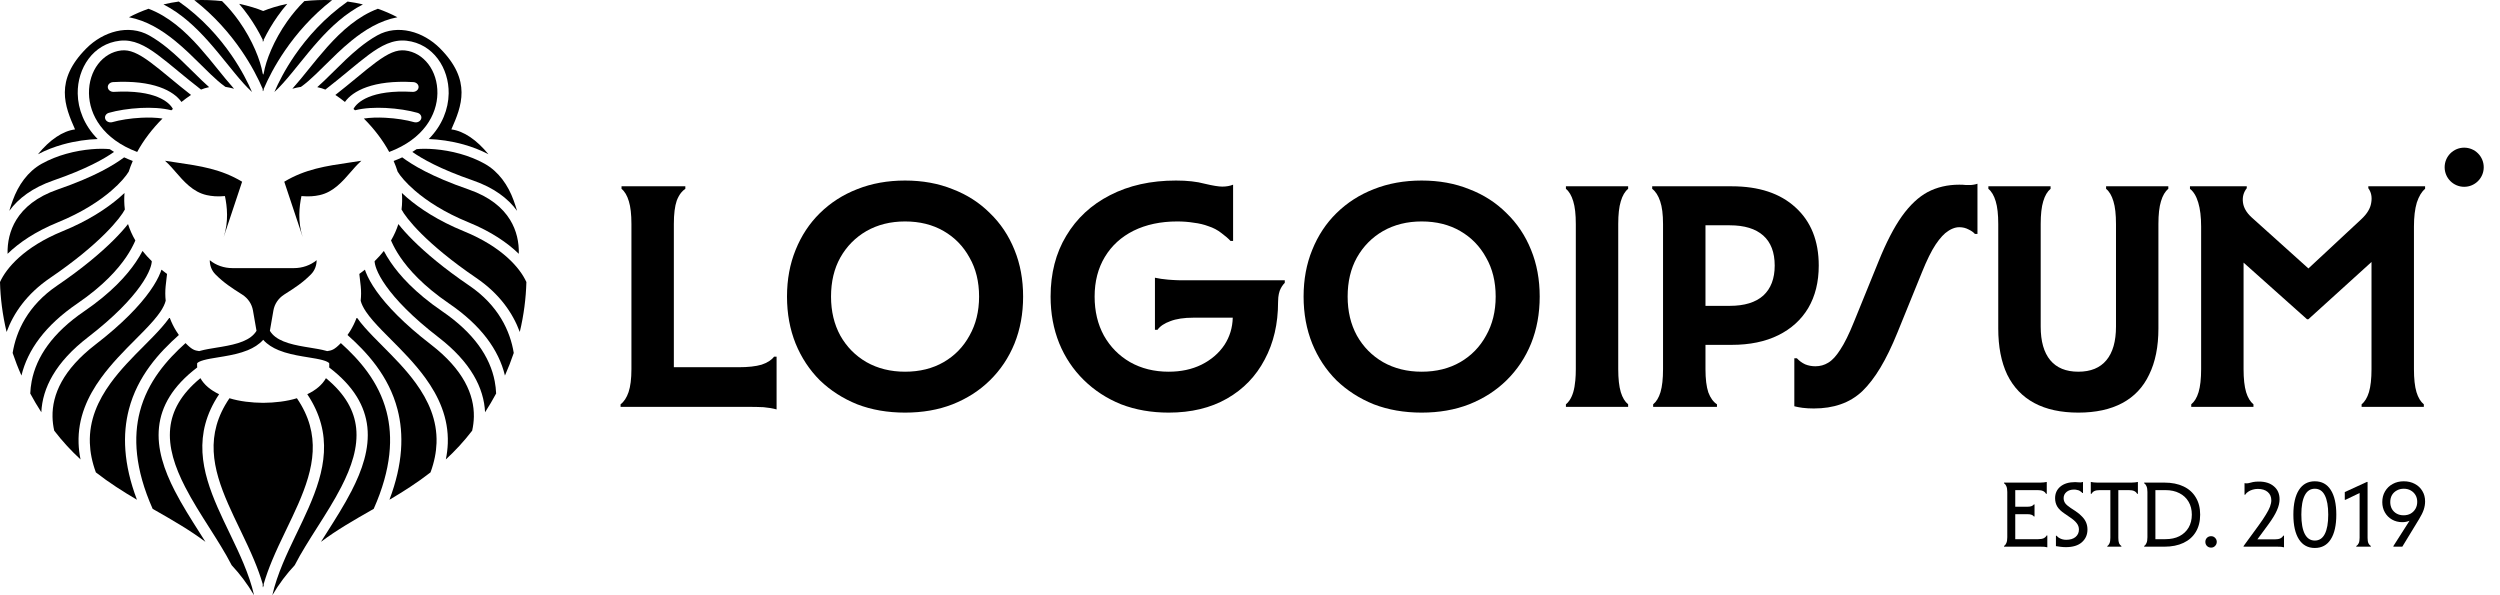 <svg width="126" height="30" viewBox="0 0 126 30" fill="none" xmlns="http://www.w3.org/2000/svg">
<g clip-path="url(#clip0_141_637)">
<path d="M13.241 4.485C13.029 3.984 12.677 3.288 12.159 2.535C11.591 1.708 10.815 0.803 9.794 0.008C10.285 -0.013 10.755 0.008 11.191 0.056C11.512 0.371 11.797 0.713 12.046 1.064C12.739 2.043 13.131 3.063 13.234 3.679C13.239 3.709 13.249 3.737 13.265 3.762C13.28 3.737 13.291 3.709 13.296 3.679C13.399 3.063 13.79 2.043 14.484 1.064C14.733 0.713 15.018 0.371 15.339 0.056C15.774 0.008 16.245 -0.013 16.736 0.008C15.715 0.803 14.939 1.708 14.371 2.535C13.853 3.288 13.501 3.984 13.289 4.485V4.6C13.281 4.581 13.273 4.562 13.265 4.542C13.257 4.562 13.249 4.581 13.241 4.6V4.485Z" fill="black"/>
<path d="M13.265 0.555C12.958 0.428 12.543 0.296 12.051 0.193C12.224 0.394 12.383 0.599 12.53 0.806C12.813 1.206 13.05 1.614 13.241 2.005V2.105C13.249 2.088 13.257 2.071 13.265 2.054C13.273 2.071 13.281 2.088 13.289 2.105V2.005C13.48 1.614 13.717 1.206 14 0.806C14.147 0.599 14.306 0.394 14.479 0.193C13.987 0.296 13.572 0.428 13.265 0.555Z" fill="black"/>
<path d="M11.672 2.788C11.05 1.885 10.18 0.896 9.012 0.078C8.757 0.113 8.498 0.16 8.239 0.222C9.13 0.678 9.86 1.365 10.489 2.069C10.83 2.451 11.151 2.848 11.453 3.221C11.581 3.38 11.705 3.534 11.827 3.681C12.135 4.055 12.422 4.382 12.701 4.638C12.503 4.174 12.17 3.512 11.672 2.788Z" fill="black"/>
<path d="M10.041 2.372C9.303 1.547 8.484 0.817 7.486 0.441C7.156 0.557 6.826 0.698 6.5 0.869C7.389 1.037 8.159 1.516 8.825 2.059C9.306 2.45 9.753 2.894 10.159 3.295C10.313 3.449 10.462 3.596 10.604 3.732C10.866 3.983 11.106 4.196 11.329 4.354C11.341 4.363 11.352 4.371 11.364 4.379C11.502 4.399 11.645 4.431 11.796 4.473C11.652 4.312 11.508 4.143 11.365 3.969C11.237 3.814 11.109 3.655 10.979 3.494C10.68 3.124 10.373 2.744 10.041 2.372Z" fill="black"/>
<path d="M13.265 29.521C13.273 29.55 13.281 29.579 13.289 29.608C13.289 29.553 13.289 29.496 13.289 29.437C13.407 29.031 13.554 28.633 13.717 28.241C13.919 27.756 14.146 27.277 14.373 26.807L14.444 26.659C14.646 26.238 14.846 25.824 15.027 25.41C15.809 23.621 16.219 21.91 14.964 20.071C14.455 20.229 13.852 20.298 13.265 20.303C12.678 20.298 12.074 20.229 11.565 20.071C10.311 21.91 10.72 23.621 11.503 25.41C11.684 25.824 11.883 26.238 12.086 26.659L12.157 26.807C12.383 27.277 12.61 27.756 12.812 28.241C12.975 28.633 13.123 29.031 13.241 29.437C13.241 29.496 13.241 29.553 13.241 29.608C13.249 29.579 13.257 29.55 13.265 29.521Z" fill="black"/>
<path d="M11.043 19.869C9.696 21.886 10.176 23.766 10.972 25.585C11.157 26.007 11.36 26.429 11.562 26.849L11.633 26.997C11.859 27.468 12.082 27.936 12.278 28.409C12.498 28.937 12.684 29.465 12.805 30C12.465 29.423 12.086 28.925 11.676 28.486C11.515 28.171 11.332 27.854 11.139 27.536C10.946 27.217 10.743 26.898 10.539 26.577C10.114 25.909 9.685 25.233 9.331 24.544C8.809 23.529 8.476 22.532 8.58 21.569C8.671 20.724 9.102 19.88 10.101 19.059C10.288 19.398 10.622 19.668 11.043 19.869Z" fill="black"/>
<path d="M8.015 21.523C8.127 20.478 8.694 19.466 9.939 18.52C9.933 18.451 9.932 18.379 9.937 18.305C9.977 18.261 10.067 18.206 10.269 18.15C10.47 18.095 10.712 18.055 10.992 18.01C11.084 17.995 11.18 17.979 11.281 17.962C11.669 17.896 12.1 17.809 12.485 17.651C12.778 17.53 13.054 17.364 13.265 17.127C13.475 17.364 13.751 17.53 14.045 17.651C14.429 17.809 14.86 17.896 15.249 17.962C15.349 17.979 15.445 17.995 15.538 18.01C15.818 18.055 16.06 18.095 16.261 18.15C16.462 18.206 16.553 18.261 16.592 18.305C16.597 18.379 16.597 18.451 16.591 18.52C17.835 19.466 18.402 20.478 18.515 21.523C18.632 22.611 18.254 23.702 17.717 24.745C17.353 25.453 16.904 26.161 16.473 26.84C16.372 26.998 16.273 27.154 16.176 27.309C16.978 26.707 17.845 26.212 18.728 25.707L18.835 25.646C19.737 23.619 19.811 22.02 19.481 20.745C19.087 19.227 18.111 18.132 17.179 17.292C17.177 17.294 17.175 17.296 17.173 17.298C17.168 17.303 17.164 17.307 17.16 17.311C17.084 17.389 17.015 17.451 16.959 17.498C16.928 17.523 16.896 17.547 16.867 17.566C16.847 17.58 16.826 17.593 16.804 17.605C16.757 17.632 16.702 17.653 16.647 17.667C16.598 17.68 16.545 17.689 16.489 17.696C16.47 17.691 16.451 17.685 16.433 17.68C16.195 17.614 15.903 17.567 15.614 17.52C15.528 17.506 15.442 17.492 15.358 17.478C14.975 17.412 14.604 17.335 14.288 17.205C13.983 17.08 13.746 16.913 13.602 16.673L13.78 15.647C13.836 15.328 14.024 15.037 14.323 14.846C14.353 14.827 14.383 14.808 14.413 14.788L14.418 14.785C14.828 14.524 15.254 14.253 15.674 13.827C15.868 13.63 15.958 13.373 15.958 13.113C15.65 13.369 15.24 13.513 14.814 13.513H11.716C11.289 13.513 10.879 13.369 10.572 13.113C10.572 13.373 10.661 13.63 10.856 13.827C11.276 14.253 11.702 14.524 12.111 14.785L12.113 14.786C12.144 14.806 12.176 14.826 12.207 14.846C12.506 15.037 12.694 15.328 12.749 15.647L12.928 16.673C12.783 16.913 12.546 17.08 12.242 17.205C11.926 17.335 11.554 17.412 11.171 17.478C11.087 17.492 11.002 17.506 10.915 17.52C10.626 17.567 10.334 17.614 10.096 17.68C10.078 17.685 10.059 17.691 10.04 17.696C9.984 17.689 9.932 17.68 9.882 17.667C9.827 17.653 9.773 17.632 9.726 17.605C9.703 17.593 9.683 17.58 9.662 17.566C9.633 17.547 9.602 17.523 9.571 17.498C9.514 17.451 9.445 17.389 9.37 17.311C9.363 17.305 9.357 17.299 9.351 17.292C8.418 18.132 7.442 19.227 7.049 20.745C6.718 22.02 6.793 23.619 7.694 25.646L7.801 25.707C8.685 26.212 9.551 26.707 10.354 27.309C10.257 27.154 10.158 26.998 10.057 26.84C9.626 26.162 9.176 25.453 8.812 24.745C8.275 23.702 7.897 22.611 8.015 21.523Z" fill="black"/>
<path d="M9.015 16.884C8.031 17.759 6.932 18.951 6.495 20.637C6.172 21.882 6.215 23.377 6.902 25.188C6.205 24.777 5.507 24.335 4.832 23.808C4.638 23.281 4.544 22.79 4.529 22.33C4.489 21.172 4.939 20.184 5.575 19.308C6.077 18.617 6.682 18.009 7.249 17.44C7.406 17.282 7.561 17.127 7.709 16.974C8.021 16.651 8.309 16.336 8.526 16.027L8.56 16.027C8.646 16.258 8.754 16.477 8.881 16.683C8.926 16.755 8.971 16.822 9.015 16.884Z" fill="black"/>
<path d="M8.085 15.708C8.219 15.508 8.308 15.326 8.351 15.158C8.325 14.916 8.324 14.672 8.348 14.428C8.369 14.223 8.4 13.96 8.419 13.806L8.254 13.681C8.214 13.651 8.175 13.621 8.137 13.591C8.123 13.635 8.107 13.68 8.089 13.726C7.985 13.994 7.813 14.312 7.555 14.675C7.04 15.4 6.177 16.313 4.809 17.367C3.169 18.631 2.627 19.889 2.647 21.004C2.651 21.243 2.681 21.477 2.733 21.706C3.154 22.255 3.599 22.731 4.059 23.155C4.002 22.877 3.97 22.608 3.961 22.345C3.917 21.058 4.42 19.974 5.095 19.045C5.622 18.319 6.265 17.673 6.835 17.101C6.988 16.947 7.136 16.799 7.275 16.656C7.607 16.312 7.888 16.001 8.085 15.708Z" fill="black"/>
<path d="M7.65 13.164C7.647 13.253 7.622 13.387 7.551 13.568C7.464 13.793 7.312 14.078 7.072 14.415C6.593 15.091 5.769 15.967 4.432 16.998C2.795 18.259 2.138 19.562 2.083 20.778C1.88 20.464 1.694 20.148 1.525 19.833C1.533 19.626 1.557 19.421 1.596 19.216C1.832 17.988 2.642 16.782 4.244 15.688C5.615 14.752 6.395 13.875 6.847 13.208C6.99 12.998 7.099 12.81 7.183 12.648C7.32 12.821 7.475 12.993 7.65 13.164Z" fill="black"/>
<path d="M6.781 12.211C6.796 12.178 6.809 12.148 6.821 12.119C6.659 11.841 6.539 11.564 6.452 11.293C6.271 11.524 6.029 11.797 5.719 12.105C5.088 12.734 4.165 13.52 2.877 14.396C1.406 15.395 0.813 16.693 0.637 17.789C0.764 18.167 0.911 18.547 1.081 18.928C1.392 17.633 2.286 16.398 3.893 15.3C5.209 14.401 5.942 13.571 6.358 12.958C6.566 12.651 6.696 12.396 6.781 12.211Z" fill="black"/>
<path d="M6.292 10.56C6.187 10.765 5.883 11.191 5.291 11.781C4.686 12.384 3.79 13.148 2.527 14.007C1.343 14.812 0.678 15.791 0.333 16.731C0.126 15.87 0.021 15.026 0 14.216C0.313 13.52 1.209 12.447 3.158 11.652C4.435 11.131 5.37 10.514 6.011 9.964C6.104 9.883 6.192 9.804 6.275 9.726C6.254 9.986 6.256 10.267 6.292 10.56Z" fill="black"/>
<path d="M5.611 9.613C6.076 9.214 6.354 8.87 6.487 8.653C6.545 8.472 6.613 8.292 6.691 8.113C6.54 8.056 6.395 7.995 6.257 7.931C5.746 8.309 4.815 8.891 2.903 9.552C1.846 9.918 1.198 10.469 0.824 11.076C0.491 11.617 0.367 12.216 0.382 12.792C0.953 12.236 1.776 11.671 2.917 11.205C4.134 10.709 5.016 10.124 5.611 9.613Z" fill="black"/>
<path d="M6.914 7.659C5.188 7.008 4.502 5.792 4.484 4.708C4.466 3.557 5.178 2.645 6.115 2.542C6.534 2.495 6.959 2.68 7.578 3.137C7.871 3.353 8.191 3.617 8.563 3.924L8.605 3.959C8.911 4.211 9.249 4.489 9.628 4.785C9.464 4.892 9.305 5.013 9.145 5.139C8.759 4.586 7.725 4.021 5.698 4.138C5.541 4.147 5.423 4.264 5.433 4.4C5.444 4.536 5.579 4.639 5.735 4.63C7.839 4.509 8.544 5.159 8.714 5.492C8.688 5.514 8.662 5.536 8.637 5.558C8.176 5.439 7.616 5.415 7.087 5.441C6.494 5.471 5.906 5.566 5.486 5.687C5.337 5.73 5.257 5.87 5.307 5.999C5.356 6.129 5.517 6.199 5.666 6.155C6.03 6.05 6.567 5.961 7.12 5.934C7.501 5.915 7.873 5.926 8.191 5.974C7.662 6.504 7.232 7.072 6.914 7.659Z" fill="black"/>
<path d="M8.996 3.601C9.336 3.881 9.71 4.188 10.132 4.515C10.192 4.491 10.254 4.469 10.316 4.449C10.39 4.426 10.464 4.407 10.539 4.392C10.422 4.289 10.303 4.178 10.184 4.064C10.029 3.916 9.873 3.761 9.713 3.603C9.314 3.207 8.896 2.793 8.437 2.419C8.151 2.186 7.844 1.967 7.518 1.785C6.478 1.204 5.197 1.591 4.355 2.435C2.736 4.058 3.266 5.356 3.782 6.522C3.161 6.601 2.502 7.049 1.912 7.775C2.321 7.559 2.747 7.399 3.16 7.283C3.8 7.103 4.42 7.025 4.922 7.008C4.239 6.318 3.929 5.493 3.917 4.715C3.896 3.44 4.694 2.201 6.044 2.052C6.725 1.976 7.319 2.298 7.945 2.76C8.251 2.986 8.581 3.258 8.948 3.56L8.996 3.601Z" fill="black"/>
<path d="M3.335 7.753C2.922 7.869 2.502 8.031 2.106 8.251C1.398 8.644 0.918 9.338 0.643 10.1C0.581 10.271 0.522 10.447 0.468 10.627C0.923 10.001 1.639 9.458 2.693 9.094C4.374 8.512 5.252 8.002 5.748 7.657C5.673 7.611 5.602 7.565 5.532 7.517C5.078 7.47 4.234 7.5 3.335 7.753Z" fill="black"/>
<path d="M12.203 9.158L11.275 11.944C11.531 11.161 11.447 10.406 11.337 9.882C10.956 9.916 10.679 9.891 10.417 9.833C9.727 9.68 9.267 9.148 8.829 8.642C8.763 8.567 8.699 8.492 8.634 8.42C8.545 8.32 8.44 8.216 8.316 8.102C8.516 8.134 8.712 8.163 8.904 8.191C10.092 8.366 11.138 8.519 12.203 9.158Z" fill="black"/>
<path d="M11.275 11.944C11.272 11.954 11.268 11.965 11.265 11.975L11.275 11.944Z" fill="black"/>
<path d="M14.858 2.788C15.48 1.885 16.35 0.896 17.518 0.078C17.773 0.113 18.031 0.16 18.291 0.222C17.4 0.678 16.67 1.365 16.041 2.069C15.699 2.451 15.379 2.848 15.077 3.221C14.949 3.38 14.824 3.534 14.703 3.681C14.395 4.055 14.108 4.382 13.829 4.638C14.027 4.174 14.36 3.512 14.858 2.788Z" fill="black"/>
<path d="M16.489 2.372C17.227 1.547 18.046 0.817 19.044 0.441C19.374 0.557 19.703 0.698 20.029 0.869C19.14 1.037 18.371 1.516 17.705 2.059C17.224 2.45 16.776 2.894 16.371 3.295C16.216 3.449 16.067 3.596 15.925 3.732C15.663 3.983 15.424 4.196 15.201 4.354C15.189 4.363 15.177 4.371 15.166 4.379C15.028 4.399 14.885 4.431 14.734 4.473C14.878 4.312 15.021 4.143 15.165 3.969C15.293 3.814 15.421 3.655 15.551 3.494C15.849 3.124 16.157 2.744 16.489 2.372Z" fill="black"/>
<path d="M15.487 19.869C16.834 21.886 16.353 23.766 15.557 25.585C15.373 26.007 15.17 26.429 14.968 26.849L14.896 26.997C14.671 27.468 14.448 27.936 14.251 28.409C14.032 28.937 13.846 29.465 13.725 30C14.064 29.423 14.444 28.925 14.854 28.486C15.014 28.171 15.198 27.854 15.391 27.536C15.584 27.217 15.787 26.898 15.991 26.577C16.415 25.909 16.845 25.233 17.199 24.544C17.721 23.529 18.053 22.532 17.95 21.569C17.858 20.724 17.427 19.88 16.428 19.059C16.241 19.398 15.908 19.668 15.487 19.869Z" fill="black"/>
<path d="M17.514 16.884C18.498 17.759 19.598 18.951 20.035 20.637C20.358 21.882 20.314 23.377 19.627 25.188C20.325 24.777 21.022 24.335 21.698 23.808C21.892 23.281 21.985 22.79 22.001 22.33C22.041 21.172 21.59 20.184 20.955 19.308C20.453 18.617 19.847 18.009 19.281 17.44C19.123 17.282 18.969 17.127 18.821 16.974C18.508 16.651 18.221 16.336 18.003 16.027L17.97 16.027C17.883 16.258 17.775 16.477 17.648 16.683C17.604 16.755 17.559 16.822 17.514 16.884Z" fill="black"/>
<path d="M18.445 15.708C18.311 15.508 18.221 15.326 18.178 15.158C18.204 14.916 18.206 14.672 18.181 14.428C18.161 14.223 18.129 13.96 18.11 13.806L18.276 13.681C18.315 13.651 18.354 13.621 18.392 13.591C18.407 13.635 18.422 13.68 18.44 13.726C18.545 13.994 18.717 14.312 18.974 14.675C19.489 15.4 20.352 16.313 21.721 17.367C23.36 18.631 23.902 19.889 23.883 21.004C23.878 21.243 23.848 21.477 23.797 21.706C23.375 22.255 22.931 22.731 22.47 23.155C22.528 22.877 22.559 22.608 22.569 22.345C22.613 21.058 22.109 19.974 21.435 19.045C20.908 18.319 20.265 17.673 19.695 17.101C19.542 16.947 19.394 16.799 19.255 16.656C18.922 16.312 18.642 16.001 18.445 15.708Z" fill="black"/>
<path d="M18.88 13.164C18.883 13.253 18.908 13.387 18.979 13.568C19.066 13.793 19.218 14.078 19.458 14.415C19.937 15.091 20.761 15.967 22.098 16.998C23.734 18.259 24.392 19.562 24.447 20.778C24.65 20.464 24.835 20.148 25.005 19.833C24.997 19.626 24.973 19.421 24.934 19.216C24.698 17.988 23.888 16.782 22.286 15.688C20.915 14.752 20.135 13.875 19.683 13.208C19.54 12.998 19.431 12.81 19.346 12.648C19.21 12.821 19.055 12.993 18.88 13.164Z" fill="black"/>
<path d="M19.749 12.211C19.734 12.178 19.721 12.148 19.708 12.119C19.871 11.841 19.991 11.564 20.078 11.293C20.259 11.524 20.501 11.797 20.81 12.105C21.442 12.734 22.364 13.52 23.653 14.396C25.123 15.395 25.717 16.693 25.893 17.789C25.766 18.167 25.619 18.547 25.449 18.928C25.138 17.633 24.244 16.398 22.636 15.3C21.321 14.401 20.588 13.571 20.172 12.958C19.963 12.651 19.833 12.396 19.749 12.211Z" fill="black"/>
<path d="M20.238 10.56C20.343 10.765 20.647 11.191 21.238 11.781C21.844 12.384 22.74 13.148 24.003 14.007C25.186 14.812 25.851 15.791 26.197 16.731C26.403 15.87 26.508 15.026 26.53 14.216C26.217 13.52 25.321 12.447 23.371 11.652C22.095 11.131 21.16 10.514 20.519 9.964C20.425 9.883 20.337 9.804 20.255 9.726C20.275 9.986 20.274 10.267 20.238 10.56Z" fill="black"/>
<path d="M20.918 9.613C20.454 9.214 20.175 8.87 20.042 8.653C19.985 8.472 19.917 8.292 19.839 8.113C19.99 8.056 20.134 7.995 20.272 7.931C20.784 8.309 21.715 8.891 23.627 9.552C24.684 9.918 25.332 10.469 25.706 11.076C26.039 11.617 26.163 12.216 26.148 12.792C25.577 12.236 24.753 11.671 23.613 11.205C22.395 10.709 21.513 10.124 20.918 9.613Z" fill="black"/>
<path d="M19.616 7.659C21.342 7.008 22.028 5.792 22.045 4.708C22.064 3.557 21.352 2.645 20.414 2.542C19.995 2.495 19.571 2.68 18.952 3.137C18.659 3.353 18.338 3.617 17.967 3.924L17.924 3.959C17.618 4.211 17.28 4.489 16.902 4.785C17.066 4.892 17.225 5.013 17.385 5.139C17.771 4.586 18.804 4.021 20.832 4.138C20.988 4.147 21.107 4.264 21.096 4.4C21.086 4.536 20.951 4.639 20.794 4.63C18.691 4.509 17.985 5.159 17.816 5.492C17.842 5.514 17.867 5.536 17.893 5.558C18.354 5.439 18.914 5.415 19.442 5.441C20.035 5.471 20.623 5.566 21.043 5.687C21.192 5.73 21.273 5.87 21.223 5.999C21.173 6.129 21.013 6.199 20.864 6.155C20.5 6.05 19.962 5.961 19.41 5.934C19.029 5.915 18.656 5.926 18.338 5.974C18.867 6.504 19.297 7.072 19.616 7.659Z" fill="black"/>
<path d="M17.533 3.601C17.194 3.881 16.82 4.188 16.398 4.515C16.337 4.491 16.276 4.469 16.214 4.449C16.14 4.426 16.066 4.407 15.99 4.392C16.108 4.289 16.226 4.178 16.346 4.064C16.501 3.916 16.657 3.761 16.817 3.603C17.216 3.207 17.634 2.793 18.093 2.419C18.379 2.186 18.686 1.967 19.011 1.785C20.052 1.204 21.333 1.591 22.175 2.435C23.793 4.058 23.264 5.356 22.748 6.522C23.369 6.601 24.027 7.049 24.618 7.775C24.208 7.559 23.783 7.399 23.369 7.283C22.73 7.103 22.11 7.025 21.608 7.008C22.291 6.318 22.6 5.493 22.613 4.715C22.634 3.44 21.835 2.201 20.486 2.052C19.804 1.976 19.211 2.298 18.584 2.76C18.279 2.986 17.948 3.258 17.582 3.56L17.533 3.601Z" fill="black"/>
<path d="M23.195 7.753C23.608 7.869 24.027 8.031 24.424 8.251C25.131 8.644 25.612 9.338 25.887 10.1C25.949 10.271 26.007 10.447 26.061 10.627C25.607 10.001 24.891 9.458 23.837 9.094C22.156 8.512 21.277 8.002 20.782 7.657C20.856 7.611 20.928 7.565 20.997 7.517C21.451 7.47 22.296 7.5 23.195 7.753Z" fill="black"/>
<path d="M14.327 9.158L15.255 11.944C15.258 11.954 15.262 11.965 15.265 11.975L15.255 11.944C14.998 11.161 15.083 10.406 15.193 9.882C15.573 9.916 15.851 9.891 16.113 9.833C16.803 9.68 17.263 9.148 17.701 8.642C17.766 8.567 17.831 8.492 17.896 8.42C17.985 8.32 18.089 8.216 18.214 8.102C18.014 8.134 17.818 8.163 17.625 8.191C16.437 8.366 15.391 8.519 14.327 9.158Z" fill="black"/>
<path fill-rule="evenodd" clip-rule="evenodd" d="M40.099 17.316C39.81 16.596 39.665 15.807 39.665 14.948C39.665 14.088 39.81 13.304 40.099 12.595C40.389 11.876 40.796 11.258 41.322 10.742C41.858 10.216 42.485 9.813 43.203 9.534C43.932 9.244 44.736 9.099 45.615 9.099C46.494 9.099 47.293 9.244 48.011 9.534C48.74 9.813 49.367 10.216 49.892 10.742C50.428 11.258 50.841 11.876 51.13 12.595C51.42 13.304 51.565 14.088 51.565 14.948C51.565 15.807 51.42 16.596 51.13 17.316C50.841 18.025 50.428 18.643 49.892 19.169C49.367 19.685 48.74 20.087 48.011 20.377C47.293 20.657 46.494 20.796 45.615 20.796C44.736 20.796 43.932 20.657 43.203 20.377C42.485 20.087 41.858 19.685 41.322 19.169C40.796 18.643 40.389 18.025 40.099 17.316ZM49.346 14.948C49.346 14.196 49.185 13.54 48.863 12.982C48.552 12.413 48.118 11.967 47.561 11.645C47.003 11.322 46.355 11.161 45.615 11.161C44.886 11.161 44.237 11.322 43.669 11.645C43.112 11.967 42.672 12.413 42.351 12.982C42.04 13.54 41.884 14.196 41.884 14.948C41.884 15.689 42.04 16.344 42.351 16.913C42.672 17.483 43.112 17.928 43.669 18.251C44.237 18.573 44.886 18.734 45.615 18.734C46.355 18.734 47.003 18.573 47.561 18.251C48.118 17.928 48.552 17.483 48.863 16.913C49.185 16.344 49.346 15.689 49.346 14.948Z" fill="black"/>
<path d="M62.019 12.144H62.148V9.308C61.987 9.373 61.805 9.405 61.601 9.405C61.419 9.405 61.124 9.357 60.717 9.26C60.32 9.153 59.838 9.099 59.27 9.099C58.005 9.099 56.895 9.346 55.941 9.84C54.998 10.323 54.264 11.005 53.738 11.886C53.213 12.756 52.95 13.777 52.95 14.948C52.95 15.796 53.095 16.58 53.384 17.3C53.674 18.009 54.087 18.626 54.623 19.153C55.159 19.679 55.786 20.087 56.504 20.377C57.233 20.657 58.032 20.796 58.9 20.796C60.036 20.796 61.017 20.56 61.843 20.087C62.668 19.615 63.3 18.96 63.74 18.122C64.19 17.284 64.415 16.317 64.415 15.221C64.415 15.138 64.419 15.058 64.427 14.983C64.44 14.865 64.463 14.756 64.496 14.658C64.56 14.496 64.646 14.362 64.753 14.255V14.126H59.591C59.544 14.126 59.497 14.125 59.449 14.125C59.405 14.124 59.361 14.123 59.316 14.121C59.247 14.119 59.177 14.115 59.107 14.111C59.028 14.107 58.948 14.101 58.868 14.094C58.621 14.072 58.401 14.04 58.209 13.997V16.623H58.337C58.466 16.441 58.68 16.296 58.98 16.188C59.281 16.07 59.672 16.011 60.154 16.011H62.131C62.118 16.516 61.979 16.972 61.714 17.381C61.435 17.799 61.049 18.132 60.556 18.379C60.074 18.616 59.522 18.734 58.9 18.734C58.171 18.734 57.522 18.573 56.954 18.251C56.397 17.928 55.957 17.483 55.636 16.913C55.325 16.344 55.169 15.689 55.169 14.948C55.169 14.185 55.341 13.519 55.684 12.95C56.027 12.38 56.509 11.94 57.131 11.629C57.764 11.317 58.498 11.161 59.334 11.161C59.634 11.161 59.913 11.183 60.17 11.226C60.438 11.258 60.685 11.317 60.91 11.403C61.146 11.478 61.36 11.591 61.553 11.741C61.757 11.892 61.912 12.026 62.019 12.144Z" fill="black"/>
<path fill-rule="evenodd" clip-rule="evenodd" d="M66.136 17.316C65.846 16.596 65.701 15.807 65.701 14.948C65.701 14.088 65.846 13.304 66.136 12.595C66.425 11.876 66.832 11.258 67.358 10.742C67.894 10.216 68.521 9.813 69.239 9.534C69.968 9.244 70.772 9.099 71.651 9.099C72.53 9.099 73.329 9.244 74.047 9.534C74.776 9.813 75.403 10.216 75.928 10.742C76.464 11.258 76.877 11.876 77.166 12.595C77.456 13.304 77.601 14.088 77.601 14.948C77.601 15.807 77.456 16.596 77.166 17.316C76.877 18.025 76.464 18.643 75.928 19.169C75.403 19.685 74.776 20.087 74.047 20.377C73.329 20.657 72.53 20.796 71.651 20.796C70.772 20.796 69.968 20.657 69.239 20.377C68.521 20.087 67.894 19.685 67.358 19.169C66.832 18.643 66.425 18.025 66.136 17.316ZM75.382 14.948C75.382 14.196 75.221 13.54 74.899 12.982C74.588 12.413 74.154 11.967 73.597 11.645C73.039 11.322 72.391 11.161 71.651 11.161C70.922 11.161 70.274 11.322 69.705 11.645C69.148 11.967 68.708 12.413 68.387 12.982C68.076 13.54 67.921 14.196 67.921 14.948C67.921 15.689 68.076 16.344 68.387 16.913C68.708 17.483 69.148 17.928 69.705 18.251C70.274 18.573 70.922 18.734 71.651 18.734C72.391 18.734 73.039 18.573 73.597 18.251C74.154 17.928 74.588 17.483 74.899 16.913C75.221 16.344 75.382 15.689 75.382 14.948Z" fill="black"/>
<path d="M95.853 10.903C95.457 11.462 95.065 12.219 94.679 13.175L93.441 16.22C93.195 16.833 92.964 17.3 92.75 17.622C92.546 17.944 92.342 18.165 92.138 18.283C91.946 18.401 91.731 18.46 91.495 18.46C91.313 18.46 91.142 18.428 90.981 18.363C90.82 18.288 90.681 18.186 90.563 18.057H90.434V20.474C90.45 20.478 90.466 20.483 90.483 20.487C90.509 20.493 90.536 20.499 90.564 20.505C90.596 20.512 90.629 20.519 90.663 20.525C90.723 20.536 90.785 20.546 90.852 20.555C91.024 20.576 91.211 20.587 91.415 20.587C91.919 20.587 92.369 20.517 92.766 20.377C93.173 20.238 93.537 20.018 93.859 19.717C94.181 19.405 94.486 19.008 94.776 18.524C95.065 18.041 95.349 17.456 95.628 16.768L96.866 13.723C97.113 13.111 97.343 12.644 97.558 12.321C97.783 11.988 97.992 11.763 98.185 11.645C98.198 11.636 98.211 11.627 98.224 11.619L98.253 11.601L98.274 11.589L98.289 11.581L98.311 11.569C98.321 11.564 98.332 11.558 98.342 11.553C98.365 11.542 98.387 11.532 98.409 11.523C98.523 11.475 98.636 11.451 98.748 11.451C98.919 11.451 99.074 11.489 99.214 11.564C99.353 11.629 99.46 11.704 99.535 11.79H99.664V9.26C99.6 9.282 99.535 9.298 99.471 9.308C99.447 9.312 99.423 9.316 99.398 9.318C99.384 9.32 99.37 9.321 99.355 9.322C99.344 9.323 99.334 9.323 99.323 9.324C99.308 9.324 99.293 9.324 99.278 9.324H99.069C99.035 9.319 98.99 9.315 98.933 9.312C98.881 9.31 98.819 9.308 98.748 9.308C98.158 9.308 97.627 9.432 97.156 9.679C96.695 9.926 96.26 10.334 95.853 10.903Z" fill="black"/>
<path d="M100.712 11.29C100.712 10.807 100.669 10.425 100.584 10.146C100.498 9.856 100.375 9.647 100.214 9.518V9.389H103.349V9.518C103.189 9.647 103.065 9.856 102.979 10.146C102.894 10.425 102.851 10.807 102.851 11.29V16.462C102.851 17.203 103.012 17.767 103.333 18.154C103.655 18.541 104.126 18.734 104.748 18.734C105.37 18.734 105.842 18.541 106.163 18.154C106.485 17.767 106.646 17.203 106.646 16.462V11.29C106.646 10.807 106.603 10.425 106.517 10.146C106.431 9.856 106.308 9.647 106.147 9.518V9.389H109.283V9.518C109.122 9.647 108.999 9.856 108.913 10.146C108.827 10.425 108.784 10.807 108.784 11.29V16.559C108.784 17.472 108.629 18.245 108.318 18.879C108.018 19.513 107.568 19.991 106.967 20.313C106.367 20.635 105.627 20.796 104.748 20.796C103.869 20.796 103.129 20.635 102.529 20.313C101.929 19.991 101.473 19.513 101.162 18.879C100.862 18.245 100.712 17.472 100.712 16.559V11.29Z" fill="black"/>
<path d="M110.937 11.419C110.937 10.936 110.889 10.533 110.792 10.211C110.696 9.888 110.557 9.657 110.374 9.518V9.389H113.237V9.486C113.076 9.69 113.011 9.926 113.044 10.194C113.076 10.463 113.22 10.716 113.478 10.952L116.344 13.53L119.009 11.049C119.299 10.78 119.465 10.506 119.508 10.227C119.561 9.937 119.513 9.69 119.363 9.486V9.389H122.225V9.518C122.054 9.657 121.914 9.888 121.807 10.211C121.711 10.533 121.663 10.936 121.663 11.419V18.605C121.663 19.088 121.705 19.475 121.791 19.765C121.877 20.044 122 20.248 122.161 20.377V20.506H119.025V20.377C119.186 20.248 119.31 20.044 119.395 19.765C119.481 19.475 119.524 19.088 119.524 18.605V13.204L116.34 16.092H116.276L113.076 13.236V18.605C113.076 19.088 113.119 19.475 113.204 19.765C113.29 20.044 113.413 20.248 113.574 20.377V20.506H110.439V20.377C110.599 20.248 110.723 20.044 110.808 19.765C110.894 19.475 110.937 19.088 110.937 18.605V11.419Z" fill="black"/>
<path fill-rule="evenodd" clip-rule="evenodd" d="M85.956 18.605C85.956 19.099 86.004 19.491 86.101 19.781C86.208 20.061 86.353 20.259 86.535 20.377V20.506H83.319V20.377C83.48 20.248 83.603 20.044 83.689 19.765C83.775 19.475 83.817 19.088 83.817 18.605V11.29C83.817 10.807 83.769 10.425 83.673 10.146C83.576 9.856 83.442 9.647 83.271 9.518V9.389H87.275C88.647 9.389 89.719 9.743 90.491 10.452C91.273 11.161 91.665 12.139 91.665 13.385C91.665 14.212 91.488 14.926 91.134 15.528C90.78 16.118 90.276 16.575 89.622 16.897C88.969 17.219 88.186 17.381 87.275 17.381H85.956V18.605ZM85.956 11.355V15.415H87.178C87.918 15.415 88.481 15.243 88.867 14.899C89.253 14.545 89.445 14.04 89.445 13.385C89.445 12.719 89.253 12.214 88.867 11.87C88.481 11.527 87.918 11.355 87.178 11.355H85.956Z" fill="black"/>
<path d="M79.292 10.146C79.378 10.425 79.421 10.807 79.421 11.29V18.605C79.421 18.81 79.413 18.997 79.397 19.168C79.376 19.399 79.341 19.598 79.292 19.765C79.267 19.848 79.238 19.924 79.206 19.994C79.176 20.059 79.143 20.118 79.107 20.172C79.052 20.254 78.991 20.323 78.922 20.377V20.506H82.058V20.377C81.897 20.248 81.774 20.044 81.688 19.765C81.602 19.475 81.559 19.088 81.559 18.605V11.29C81.559 10.807 81.602 10.425 81.688 10.146C81.774 9.856 81.897 9.647 82.058 9.518V9.389H78.922V9.518C79.083 9.647 79.206 9.856 79.292 10.146Z" fill="black"/>
<path d="M33.962 18.508H37.227C37.709 18.508 38.095 18.465 38.385 18.379C38.674 18.283 38.883 18.148 39.012 17.977H39.14V20.635C38.947 20.581 38.728 20.544 38.481 20.522C38.245 20.512 38.004 20.506 37.757 20.506H31.277V20.377C31.449 20.248 31.583 20.044 31.679 19.765C31.776 19.475 31.824 19.088 31.824 18.605V11.29C31.824 10.807 31.781 10.425 31.695 10.146C31.609 9.856 31.486 9.647 31.325 9.518V9.389H34.541V9.518C34.462 9.57 34.389 9.637 34.323 9.719C34.24 9.825 34.167 9.957 34.107 10.114C34.011 10.393 33.962 10.785 33.962 11.29V18.508Z" fill="black"/>
<path fill-rule="evenodd" clip-rule="evenodd" d="M115.586 25.938C115.586 26.478 115.68 26.893 115.867 27.183C116.053 27.473 116.32 27.618 116.666 27.618C117.017 27.618 117.285 27.473 117.469 27.183C117.656 26.893 117.75 26.478 117.75 25.938C117.75 25.398 117.656 24.983 117.469 24.692C117.285 24.402 117.017 24.257 116.666 24.257C116.32 24.257 116.053 24.402 115.867 24.692C115.68 24.983 115.586 25.398 115.586 25.938ZM117.343 25.938C117.343 26.365 117.285 26.69 117.17 26.912C117.058 27.133 116.89 27.244 116.666 27.244C116.444 27.244 116.276 27.133 116.161 26.912C116.046 26.69 115.988 26.365 115.988 25.938C115.988 25.51 116.046 25.186 116.161 24.964C116.276 24.742 116.444 24.632 116.666 24.632C116.89 24.632 117.058 24.742 117.17 24.964C117.285 25.186 117.343 25.51 117.343 25.938Z" fill="black"/>
<path d="M114.656 27.183H113.772L114.32 26.439C114.522 26.164 114.667 25.927 114.754 25.727C114.845 25.527 114.89 25.34 114.89 25.165C114.89 24.89 114.796 24.674 114.609 24.515C114.422 24.352 114.169 24.271 113.848 24.271C113.733 24.271 113.636 24.279 113.558 24.294C113.48 24.31 113.416 24.326 113.367 24.341C113.32 24.354 113.279 24.36 113.245 24.36H113.194C113.178 24.357 113.155 24.354 113.124 24.351V24.936H113.156C113.178 24.901 113.203 24.87 113.231 24.842C113.262 24.814 113.298 24.788 113.339 24.763C113.388 24.731 113.454 24.703 113.535 24.678C113.616 24.653 113.703 24.641 113.796 24.641C114.005 24.641 114.17 24.692 114.292 24.795C114.413 24.898 114.474 25.039 114.474 25.217C114.474 25.31 114.452 25.416 114.409 25.535C114.365 25.651 114.295 25.786 114.198 25.942C114.105 26.098 113.982 26.281 113.829 26.49L113.077 27.52V27.553H114.792C114.851 27.553 114.908 27.554 114.965 27.558C115.021 27.564 115.07 27.573 115.114 27.585V26.996H115.077C115.046 27.055 114.996 27.102 114.927 27.136C114.862 27.167 114.771 27.183 114.656 27.183Z" fill="black"/>
<path d="M102.727 27.174H101.569V25.914H102.167C102.269 25.914 102.346 25.925 102.396 25.947C102.445 25.966 102.483 25.994 102.508 26.031H102.54V25.423H102.508C102.483 25.457 102.445 25.485 102.396 25.507C102.346 25.529 102.269 25.54 102.167 25.54H101.569V24.702H102.699C102.814 24.702 102.905 24.717 102.97 24.748C103.039 24.78 103.089 24.827 103.12 24.889H103.157V24.29C103.113 24.299 103.064 24.307 103.008 24.313C102.952 24.319 102.894 24.323 102.835 24.323H101.003V24.36C101.053 24.388 101.092 24.436 101.12 24.505C101.151 24.574 101.167 24.671 101.167 24.795V27.08C101.167 27.205 101.151 27.302 101.12 27.37C101.092 27.439 101.053 27.487 101.003 27.515V27.553H102.863C102.922 27.553 102.98 27.554 103.036 27.558C103.095 27.564 103.145 27.573 103.185 27.585V26.986H103.152C103.121 27.046 103.071 27.092 103.003 27.127C102.934 27.158 102.843 27.174 102.727 27.174Z" fill="black"/>
<path d="M104.983 24.847H104.951C104.929 24.819 104.901 24.794 104.866 24.772C104.835 24.747 104.799 24.727 104.759 24.711C104.731 24.702 104.698 24.694 104.661 24.688C104.623 24.678 104.581 24.674 104.535 24.674C104.376 24.674 104.248 24.714 104.152 24.795C104.055 24.877 104.007 24.98 104.007 25.104C104.007 25.201 104.033 25.287 104.086 25.362C104.139 25.434 104.231 25.513 104.362 25.601L104.605 25.76C104.742 25.85 104.854 25.944 104.941 26.041C105.032 26.134 105.099 26.234 105.142 26.34C105.186 26.446 105.208 26.563 105.208 26.691C105.208 26.953 105.112 27.167 104.922 27.333C104.736 27.495 104.468 27.576 104.119 27.576C104.029 27.576 103.937 27.57 103.843 27.558C103.753 27.548 103.678 27.537 103.619 27.525V27H103.652L103.726 27.075C103.751 27.094 103.779 27.111 103.81 27.127C103.848 27.149 103.895 27.167 103.951 27.183C104.007 27.198 104.069 27.206 104.138 27.206C104.334 27.206 104.49 27.16 104.605 27.066C104.72 26.969 104.778 26.844 104.778 26.691C104.778 26.57 104.74 26.462 104.665 26.368C104.594 26.272 104.472 26.167 104.301 26.055L104.063 25.891C103.892 25.779 103.767 25.66 103.689 25.535C103.614 25.41 103.577 25.268 103.577 25.109C103.577 24.866 103.666 24.671 103.843 24.524C104.024 24.374 104.272 24.299 104.586 24.299C104.648 24.299 104.7 24.302 104.74 24.308C104.784 24.312 104.821 24.313 104.852 24.313C104.887 24.313 104.93 24.305 104.983 24.29V24.847Z" fill="black"/>
<path d="M105.834 24.702H106.362V27.108C106.362 27.227 106.348 27.317 106.32 27.38C106.295 27.442 106.258 27.489 106.208 27.52V27.553H106.918V27.52C106.868 27.489 106.829 27.442 106.801 27.38C106.776 27.317 106.764 27.227 106.764 27.108V24.702H107.292C107.407 24.702 107.497 24.717 107.563 24.748C107.631 24.78 107.681 24.827 107.712 24.889H107.75V24.29C107.706 24.299 107.656 24.307 107.6 24.313C107.544 24.319 107.487 24.323 107.427 24.323H105.699C105.643 24.323 105.585 24.319 105.526 24.313C105.47 24.307 105.42 24.299 105.376 24.29V24.889H105.414C105.445 24.827 105.493 24.78 105.558 24.748C105.627 24.717 105.719 24.702 105.834 24.702Z" fill="black"/>
<path fill-rule="evenodd" clip-rule="evenodd" d="M109.08 24.323C109.457 24.323 109.779 24.387 110.047 24.515C110.318 24.642 110.525 24.828 110.669 25.072C110.815 25.312 110.888 25.601 110.888 25.938C110.888 26.275 110.815 26.565 110.669 26.808C110.525 27.049 110.318 27.233 110.047 27.361C109.779 27.489 109.457 27.553 109.08 27.553H108.066V27.515C108.116 27.487 108.155 27.439 108.183 27.37C108.214 27.302 108.23 27.205 108.23 27.08V24.795C108.23 24.671 108.214 24.574 108.183 24.505C108.155 24.436 108.116 24.388 108.066 24.36V24.323H109.08ZM110.468 25.938C110.468 25.688 110.413 25.471 110.304 25.287C110.195 25.1 110.041 24.956 109.842 24.856C109.645 24.753 109.41 24.702 109.136 24.702H108.632V27.174H109.136C109.41 27.174 109.645 27.124 109.842 27.024C110.041 26.921 110.195 26.777 110.304 26.593C110.413 26.406 110.468 26.187 110.468 25.938Z" fill="black"/>
<path d="M111.15 27.309C111.15 27.39 111.176 27.459 111.229 27.515C111.285 27.571 111.355 27.6 111.44 27.6C111.521 27.6 111.588 27.571 111.64 27.515C111.696 27.459 111.725 27.39 111.725 27.309C111.725 27.231 111.696 27.164 111.64 27.108C111.588 27.052 111.521 27.024 111.44 27.024C111.355 27.024 111.285 27.052 111.229 27.108C111.176 27.164 111.15 27.231 111.15 27.309Z" fill="black"/>
<path d="M119.326 27.108C119.326 27.227 119.34 27.317 119.368 27.38C119.399 27.442 119.44 27.489 119.49 27.52V27.553H118.756V27.52C118.809 27.489 118.85 27.442 118.878 27.38C118.909 27.317 118.924 27.227 118.924 27.108V24.847L118.214 25.189H118.177V24.8L119.289 24.29H119.326V27.108Z" fill="black"/>
<path fill-rule="evenodd" clip-rule="evenodd" d="M121.44 26.247C121.325 26.294 121.204 26.317 121.076 26.317C120.883 26.317 120.71 26.273 120.558 26.186C120.405 26.099 120.285 25.978 120.198 25.825C120.111 25.672 120.067 25.499 120.067 25.306C120.067 25.1 120.114 24.919 120.207 24.763C120.301 24.604 120.428 24.48 120.59 24.393C120.752 24.302 120.939 24.257 121.151 24.257C121.36 24.257 121.545 24.301 121.707 24.388C121.869 24.473 121.995 24.591 122.085 24.744C122.179 24.897 122.225 25.073 122.225 25.273C122.225 25.41 122.202 25.549 122.155 25.69C122.109 25.827 122.031 25.985 121.922 26.163L121.076 27.553H120.628V27.52L121.44 26.247ZM121.828 25.292C121.828 25.423 121.799 25.54 121.74 25.643C121.68 25.746 121.599 25.827 121.497 25.886C121.394 25.942 121.275 25.971 121.142 25.971C121.008 25.971 120.891 25.942 120.791 25.886C120.691 25.83 120.612 25.752 120.553 25.652C120.497 25.549 120.469 25.434 120.469 25.306C120.469 25.172 120.497 25.055 120.553 24.955C120.612 24.855 120.693 24.777 120.796 24.721C120.899 24.661 121.017 24.632 121.151 24.632C121.282 24.632 121.397 24.66 121.497 24.716C121.599 24.772 121.68 24.85 121.74 24.95C121.799 25.047 121.828 25.161 121.828 25.292Z" fill="black"/>
<path d="M125.18 8.429C125.18 8.974 124.739 9.415 124.195 9.415C123.651 9.415 123.21 8.974 123.21 8.429C123.21 7.883 123.651 7.442 124.195 7.442C124.739 7.442 125.18 7.883 125.18 8.429Z" fill="black"/>
</g>
<defs>
<clipPath id="clip0_141_637">
<rect width="126" height="30" fill="white"/>
</clipPath>
</defs>
</svg>
